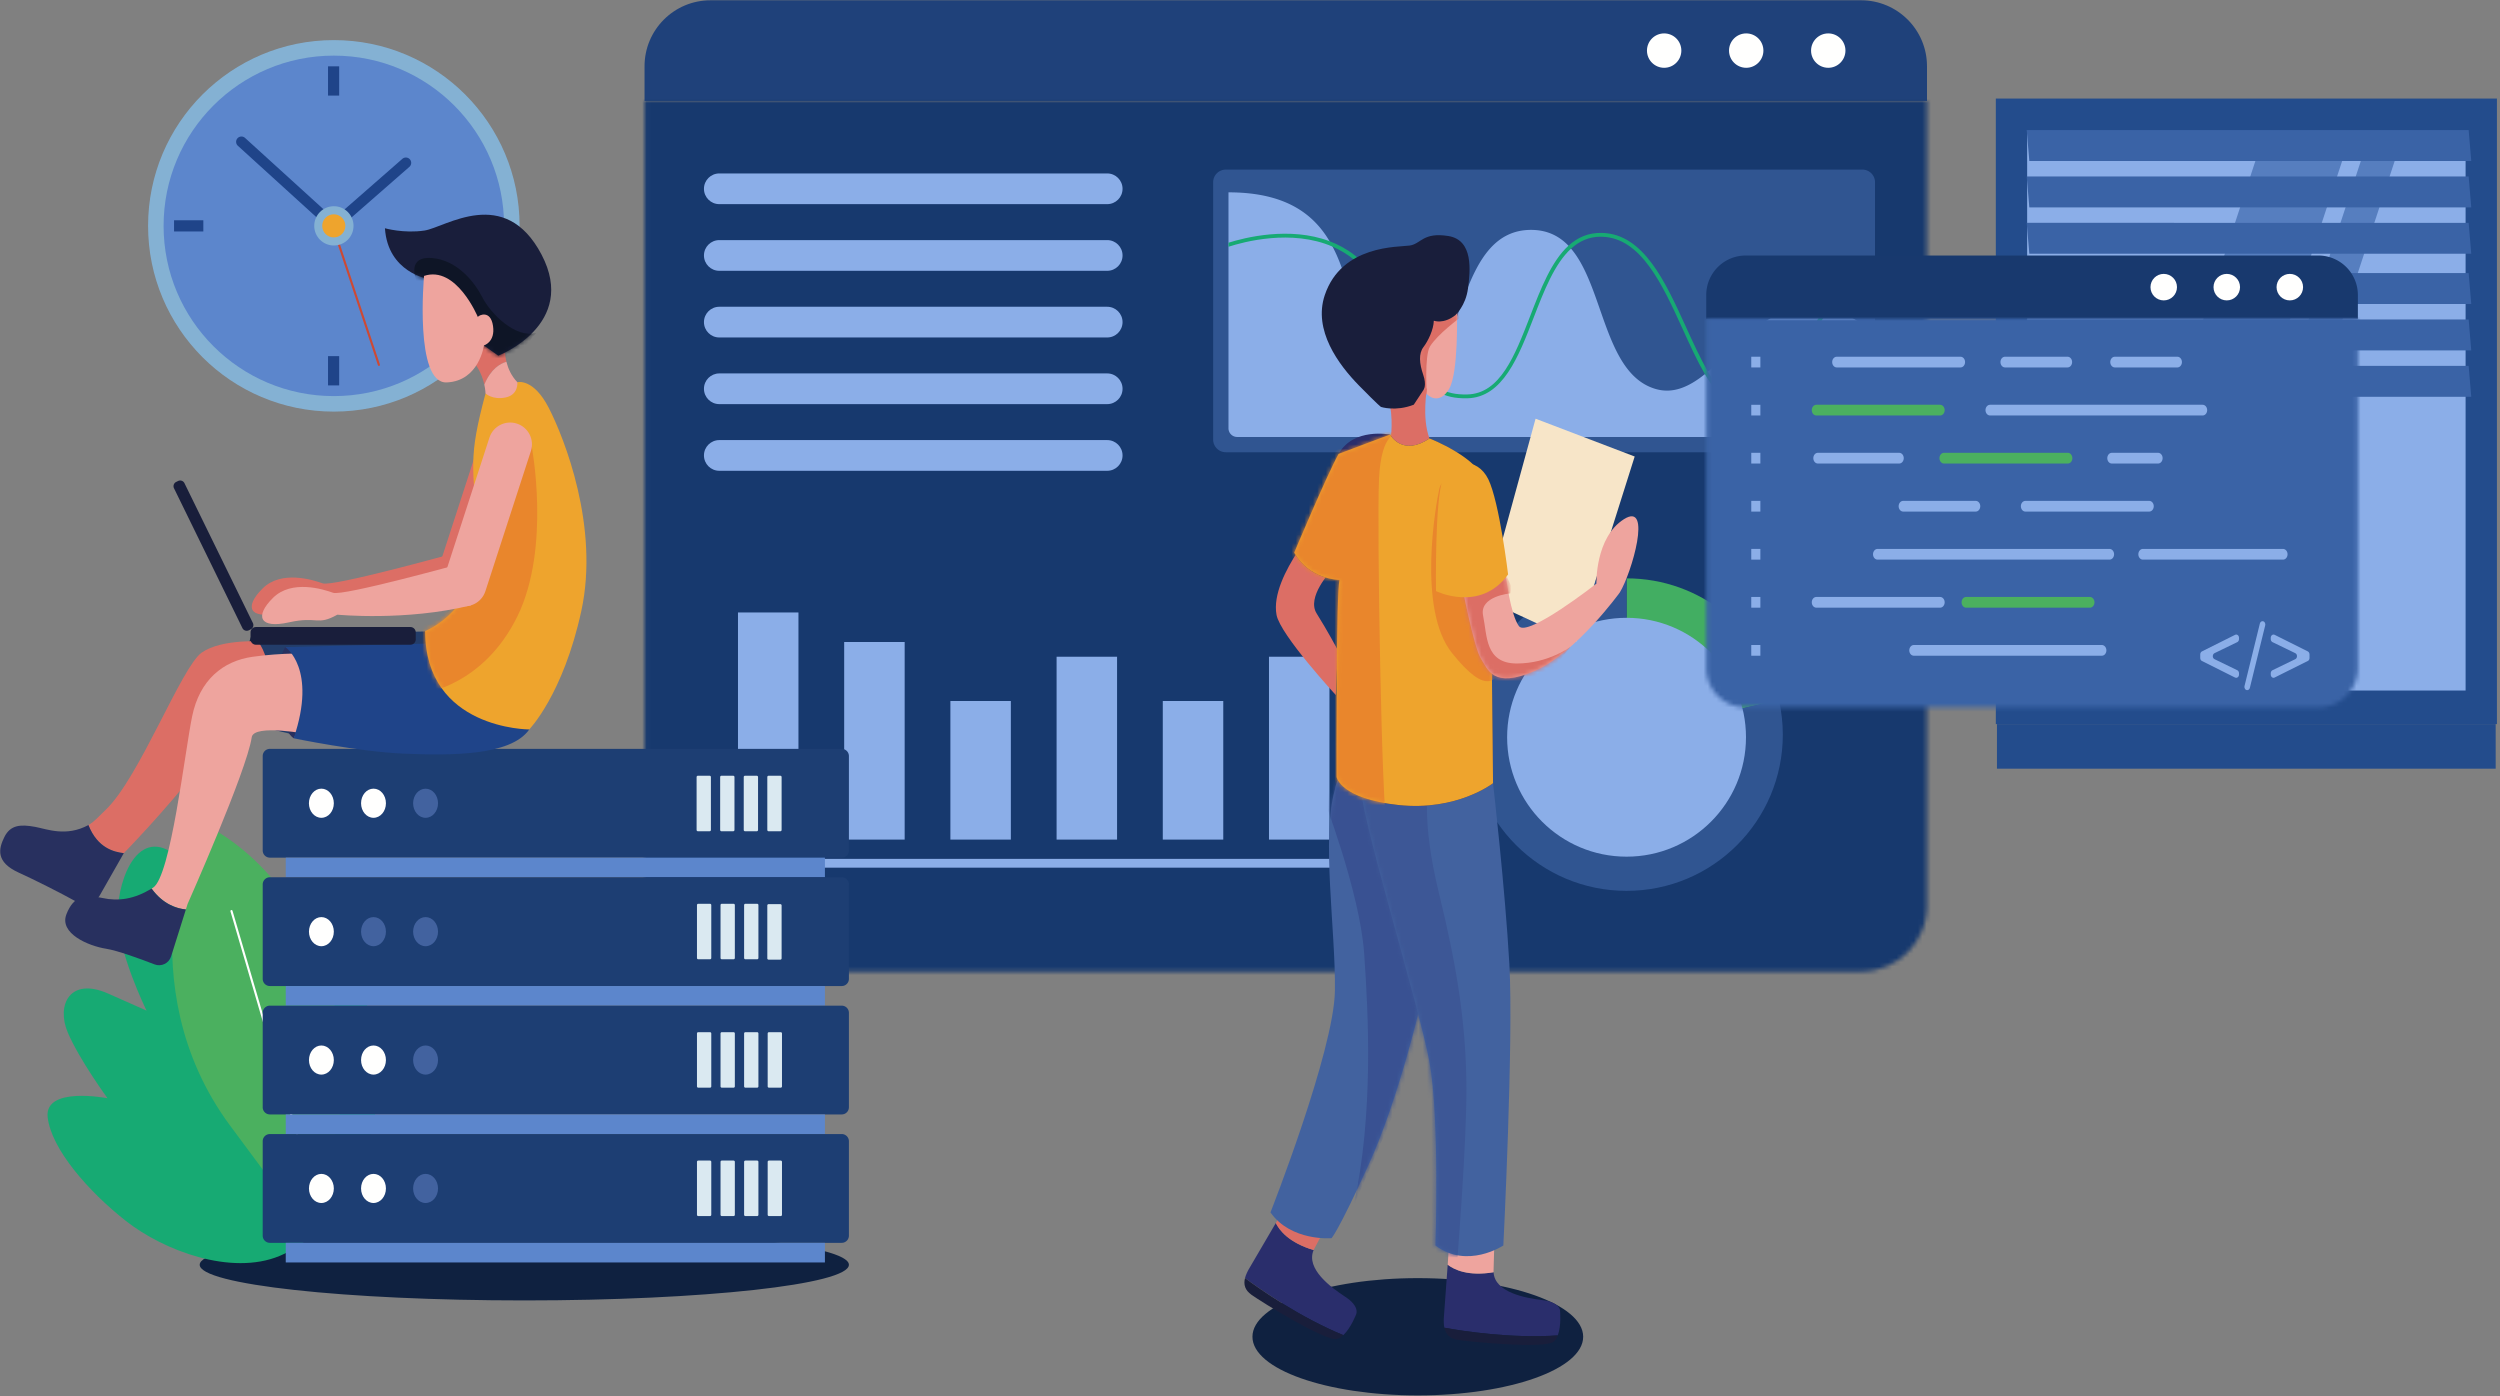 <svg xmlns="http://www.w3.org/2000/svg" xmlns:xlink="http://www.w3.org/1999/xlink" width="582" height="325" xmlns:v="https://vecta.io/nano"><rect width="100%" height="100%" fill="#808080" stroke="none"/><style><![CDATA[.B{fill:#fff}.C{fill:#8baee8}.D{fill:#fffffe}.E{fill:#42629f}.F{fill:#dc6e65}.G{fill:#eea49e}.H{fill:#5c86cc}.I{fill:#191e3b}.J{fill:#4bb05f}.K{fill:#1d3e73}.L{fill:#dae9f1}.M{fill:#eea42d}.N{fill:#28305f}.O{fill:#2a2e6c}.P{stroke-linecap:round}.Q{stroke-linejoin:round}]]></style><defs><path d="M298.592.006v187.35c0 8.393-6.735 15.213-15.097 15.35l-.254.002H15.387c-8.393 0-15.212-6.737-15.35-15.097V.006h298.555z" id="A"/><path d="M36.487 9.38c8.562 16.313-10.08 23.52-10.08 23.52l-5.42-3.847-10.88-14.024S.718 13.566.026 3.242c0 0 4.4 1.26 9.228.528" id="B"/><path d="M28.96 6.227c3.617 7.073 11.79 27.68 7.56 47.192S24.384 81.04 24.384 81.04.16 81.04.16 58.134c0 0 13.16-5.04 12.16-21.95S10.1 18.176 14.21 2.82l6.498-1.714.917-.902" id="C"/><path d="M8.858.116s.4 14.004-1.8 17.805-5.502 2.5-6.9-1.7V2.516" id="D"/><path d="M16.52.134L30.923 1.6l4.2 22.406v29.61s-5 22.006-12.203 37.81-8.602 17.005-8.602 17.005-9.402.8-14.204-6.002c0 0 14.805-37.6 15.004-51.613s-3.2-35.61 0-46.813" id="E"/><path d="M28.2.143l2.667.93s2.8 24.276 3.802 42.08-1.4 65.518-1.4 65.518-8.4 5.604-15.805 0c0 0 1-29.71-1.4-42.78S-.607 6.806.06 1.074" id="F"/><path d="M22.452.232s2.812 5.242 9.164.9c0 0 11.983 4.59 13.184 10.792s1.62 69.492 1.62 69.492-8.4 6.538-22.006 5.07S10 79.962 10 79.962l-.001-.29-.007-6.903.05-15.76.007-.983c.075-10.315.246-20.39.62-21.945h-.008c-.268-.002-7-.127-10.528-6.336 0 0 7.585-18.04 10.336-23.006" id="G"/><path d="M36.727 17.88S26.55 32.005 16.842 36.188s-10.865-.473-12.456-2.92S.034 16.54.034 16.54l10.18-2.367.005.042c.082.66 1.138 8.96 3.032 11.52 1.973 2.665 18.03-9.903 18.03-9.903S30.968 5.097 37.675.836" id="H"/><path d="M151.852.014v81.282a9.2 9.2 0 0 1-9.045 9.194l-.152.001H9.35a9.2 9.2 0 0 1-9.195-9.043V.014h151.698z" id="I"/><path id="J" d="M257.755 47.526h-90.3c-1.975 0-3.575-1.6-3.575-3.575s1.6-3.575 3.575-3.575h90.3c1.975 0 3.575 1.6 3.575 3.575s-1.6 3.575-3.575 3.575"/><path id="K" d="M391.418 11.78c0 2.2-1.792 4.002-4 4.002s-4.003-1.792-4.003-4.002 1.792-4.002 4.003-4.002 4 1.792 4 4.002"/><path id="L" d="M575.316 37.476H472.422l-.606-7.2H574.7l.606 7.2"/><path id="M" d="M176.173 193.515h-2.73a.3.3 0 0 1-.301-.3v-12.322a.3.3 0 0 1 .301-.3h2.73a.3.3 0 0 1 .3.3v12.322a.3.3 0 0 1-.3.3"/><path id="N" d="M66.522 204.225H192.04v-4.565H66.522z"/><path id="O" d="M195.955 229.55H62.828a1.67 1.67 0 0 1-1.671-1.67v-21.983a1.67 1.67 0 0 1 1.671-1.672h133.127a1.67 1.67 0 0 1 1.67 1.672v21.983a1.67 1.67 0 0 1-1.67 1.67"/><path id="P" d="M77.716 216.89c0 1.87-1.294 3.387-2.9 3.387s-2.89-1.516-2.89-3.387 1.294-3.39 2.89-3.39 2.9 1.518 2.9 3.39"/><path id="Q" d="M89.845 216.89c0 1.87-1.294 3.387-2.892 3.387s-2.9-1.516-2.9-3.387 1.294-3.39 2.9-3.39 2.892 1.518 2.892 3.39"/><path id="R" d="M101.973 216.89c0 1.87-1.293 3.387-2.9 3.387s-2.9-1.516-2.9-3.387 1.294-3.39 2.9-3.39 2.9 1.518 2.9 3.39"/><path id="S" d="M165.284 223.32h-2.73a.3.3 0 0 1-.3-.3V210.7a.3.3 0 0 1 .3-.3h2.73a.3.3 0 0 1 .301.3v12.322a.3.3 0 0 1-.301.3"/><path id="T" d="M165.284 253.21h-2.73a.3.3 0 0 1-.3-.3V240.59a.3.3 0 0 1 .3-.3h2.73a.3.3 0 0 1 .301.3v12.322a.3.3 0 0 1-.301.3"/><path id="U" d="M176.26 253.21h-2.73a.3.3 0 0 1-.301-.3V240.59a.3.3 0 0 1 .301-.3h2.73a.3.3 0 0 1 .3.3v12.322a.3.3 0 0 1-.3.3"/><path id="V" d="M165.284 283.1h-2.73a.3.3 0 0 1-.3-.3V270.48a.3.3 0 0 1 .3-.3h2.73a.3.3 0 0 1 .301.3v12.322a.3.3 0 0 1-.301.3"/><path id="W" d="M176.26 283.1h-2.73a.3.3 0 0 1-.301-.3V270.48a.3.3 0 0 1 .301-.3h2.73a.3.3 0 0 1 .3.3v12.322a.3.3 0 0 1-.3.3"/><path id="X" d="M521.48 66.847c0 1.704-1.382 3.086-3.086 3.086s-3.086-1.382-3.086-3.086 1.382-3.086 3.086-3.086 3.086 1.382 3.086 3.086"/><path id="Y" d="M456.41 85.542h-28.818c-.586 0-1.06-.56-1.06-1.25s.475-1.247 1.06-1.247h28.818c.585 0 1.06.56 1.06 1.247s-.475 1.25-1.06 1.25"/><path id="Z" d="M407.694 85.542h2.12v-2.496h-2.12z"/></defs><g fill="none" fill-rule="evenodd"><path d="M368.563 311.2c0 7.54-17.235 13.65-38.496 13.65s-38.498-6.1-38.498-13.65 17.237-13.652 38.498-13.652 38.496 6.112 38.496 13.652m-170.938-16.76c0 4.578-33.834 8.3-75.568 8.3s-75.567-3.7-75.567-8.3 33.833-8.3 75.567-8.3 75.568 3.713 75.568 8.3" fill="#0f2140"/><path d="M448.604 15.417c0-8.478-6.872-15.35-15.35-15.35H165.4c-8.477 0-15.35 6.873-15.35 15.35v8.08h298.555v-8.08" fill="#1f417a"/><g transform="translate(150.012 23.49)"><mask id="a" class="B"><use xlink:href="#A"/></mask><path fill="#17396e" mask="url(#a)" d="M-232.47 396.404H525.7v-505.44h-758.16z"/></g><path d="M171.803 195.466h14.078v-52.88h-14.078zm24.722 0h14.08v-46.013h-14.08zm24.725 0h14.078V163.2H221.25zm24.723 0h14.08v-42.578h-14.08zm24.723 0h14.08V163.2h-14.08zm24.724 0h14.078v-42.578H295.42zM166.65 202h148.342v-2.06H166.65z" class="C"/><path d="M433.56 105.28H285.365c-1.625 0-2.942-1.317-2.942-2.944v-59.91a2.94 2.94 0 0 1 2.942-2.942H433.56c1.626 0 2.944 1.317 2.944 2.942v59.91c0 1.626-1.317 2.944-2.944 2.944" fill="#305591"/><path d="M432.372 74.7v25.007c0 1.113-.906 2.02-2.027 2.02h-142.33c-1.12 0-2.025-.906-2.025-2.02v-54.93c13.145 0 19.69 4.915 23.527 11.37.25.413.486.834.7 1.265 6.493 12.285 4.538 29.123 18.813 29.123.53 0 1.03-.062 1.507-.188a4.16 4.16 0 0 0 .878-.287c9.603-4.045 8.106-32.747 25.188-32.54 3.65.046 6.376 1.444 8.528 3.677.206.225.413.448.61.69 7.65 8.976 7.757 28.98 19.502 32.61 4.235 1.31 7.974-.465 11.667-3.397.233-.2.475-.376.708-.583 7.8-6.483 15.576-17.565 27.627-14.85.348.08.7.17 1.058.27 1.9.555 3.927 1.45 6.07 2.76" class="C"/><path d="M432.38 69.66c-2.556.037-4.512.897-6.08 2.288-2.905 2.572-4.465 6.966-5.99 11.26-2.286 6.43-4.643 13.065-11.54 13.065-.368 0-.753-.02-1.147-.055-4.494-.44-7.802-4.097-10.716-9.11-1.81-3.102-3.47-6.734-5.156-10.454-4.77-10.465-9.7-21.288-18.803-21.54-.107 0-.206-.01-.305-.01-2.752 0-5.004 1.048-6.904 2.79-3.846 3.506-6.295 9.827-8.688 16.014-3.543 9.154-7.2 18.625-15.46 18.813-5.936.126-8.635-2.117-11.055-6.367-.933-1.65-1.83-3.604-2.853-5.837-1.865-4.09-4.196-9.174-8.05-15.09-2.592-3.963-5.882-6.483-9.415-8.007-9.522-4.15-20.73-1.112-24.227.028v-.942c3.747-1.184 14.22-3.865 23.527-.35 4.063 1.534 7.9 4.25 10.86 8.788 3.9 5.964 6.242 11.083 8.126 15.2 1.058 2.313 1.962 4.296 2.913 5.928 2.278 3.937 4.78 5.882 10.16 5.756 7.658-.178 11.047-8.95 14.643-18.237 2.438-6.304 4.923-12.743 8.913-16.383 2.116-1.927 4.653-3.076 7.838-2.986 9.667.26 14.713 11.343 19.6 22.068 1.667 3.64 3.282 7.2 5.048 10.24 2.798 4.86 5.937 8.383 10.097 8.797 7.1.7 9.36-5.667 11.756-12.42 1.487-4.206 3-8.49 5.774-11.227 1.756-1.757 4.026-2.87 7.12-2.914l.018.897" fill="#17aa73"/><g class="C"><use xlink:href="#J"/><use xlink:href="#J" y="15.519"/><use xlink:href="#J" y="31.038"/><path d="M257.755 94.08h-90.3c-1.975 0-3.575-1.6-3.575-3.574s1.6-3.575 3.575-3.575h90.3c1.975 0 3.575 1.6 3.575 3.575s-1.6 3.574-3.575 3.574m0 15.52h-90.3c-1.975 0-3.575-1.6-3.575-3.575s1.6-3.574 3.575-3.574h90.3c1.975 0 3.575 1.6 3.575 3.574s-1.6 3.575-3.575 3.575"/></g><path d="M414.137 162.977c-3.663-16.218-18.15-28.335-35.473-28.335v36.377l35.473-8.042" fill="#42ae62"/><path d="M378.664 171.02V134.64c-20.09 0-36.377 16.287-36.377 36.377s16.286 36.375 36.377 36.375 36.375-16.286 36.375-36.375c0-2.765-.32-5.453-.902-8.042l-35.473 8.042" fill="#305591"/><path d="M406.466 171.63c0 15.354-12.448 27.802-27.802 27.802s-27.804-12.448-27.804-27.802 12.448-27.804 27.804-27.804 27.802 12.448 27.802 27.804" class="C"/><g class="D"><use xlink:href="#K"/><use xlink:href="#K" x="19.102"/><use xlink:href="#K" x="38.202"/></g><path d="M82.59 275.173s-6.304 12.55-17.518 17.214-26.937-1.212-35.752-8.14-17.37-16.78-18.222-24.125 13.934-4.45 13.934-4.45-6.534-8.925-9.252-15.3.466-13.026 9.4-9.067l8.934 3.96s-6.85-13.875-6.728-22.54 5.23-21.66 14.86-12.482 10.615 28.423 10.615 28.423 2.142-8.202 5.19-14.203 9.382-5.22 12.303 3.14 4.04 20.334 4.04 20.334 2.79-9.237 7.348-7.77 7.214 12.293 6.45 22.918-5.602 22.085-5.602 22.085" fill="#17aa73"/><path d="M80.593 252.705S80.26 207 45.245 190.718c0 0-16.025 38.388 8.307 71.303s19.35 25.264 19.35 25.264l7.69-34.58" class="J"/><path stroke="#fffffe" stroke-width=".5" d="M53.89 212.1l19.92 67.88" class="P Q"/><g fill="#234c8c"><path d="M464.627 168.574h116.66V22.945h-116.66z"/><path d="M464.892 178.95h116.1v-10.376h-116.1z"/></g><path d="M471.92 160.756h102.07V30.763H471.92z" class="C"/><path d="M484.453 160.756l42.813-129.993h20.2l-42.813 129.993h-20.2m24.55 0l42.813-129.993h7.88l-42.813 129.993h-7.88" fill="#567ebf"/><g fill="#3a63a6"><use xlink:href="#L"/><use xlink:href="#L" y="10.8"/><use xlink:href="#L" y="21.6"/><use xlink:href="#L" y="33.3"/><use xlink:href="#L" y="44.1"/><use xlink:href="#L" y="54.9"/></g><path d="M195.955 199.66H62.828a1.67 1.67 0 0 1-1.671-1.67v-21.985a1.67 1.67 0 0 1 1.671-1.67h133.127a1.67 1.67 0 0 1 1.67 1.67V198a1.67 1.67 0 0 1-1.67 1.67" class="K"/><path d="M77.716 186.998c0 1.87-1.294 3.387-2.9 3.387s-2.9-1.516-2.9-3.387 1.294-3.4 2.9-3.4 2.9 1.516 2.9 3.4m12.13 0c0 1.87-1.294 3.387-2.892 3.387s-2.9-1.516-2.9-3.387 1.294-3.4 2.9-3.4 2.892 1.516 2.892 3.4" class="D"/><path d="M101.973 186.998c0 1.87-1.293 3.387-2.9 3.387s-2.9-1.516-2.9-3.387 1.294-3.39 2.9-3.39 2.9 1.516 2.9 3.39" class="E"/><g class="L"><path d="M165.198 193.515h-2.73a.3.3 0 0 1-.3-.3v-12.322a.3.3 0 0 1 .3-.3h2.73a.3.3 0 0 1 .301.3v12.322a.3.3 0 0 1-.301.3m5.488 0h-2.733a.3.3 0 0 1-.3-.3v-12.322a.3.3 0 0 1 .3-.3h2.733a.3.3 0 0 1 .3.3v12.322a.3.3 0 0 1-.3.3"/><use xlink:href="#M"/><use xlink:href="#M" x="5.487"/></g><use xlink:href="#N" class="H"/><use xlink:href="#O" class="K"/><use xlink:href="#P" class="D"/><g class="E"><use xlink:href="#Q"/><use xlink:href="#R"/></g><g class="L"><use xlink:href="#S"/><use xlink:href="#S" x="5.486"/><path d="M176.26 223.32h-2.73a.3.3 0 0 1-.301-.3V210.7a.3.3 0 0 1 .301-.3h2.73a.3.3 0 0 1 .3.3v12.322a.3.3 0 0 1-.3.3"/><use xlink:href="#M" x="5.487" y="29.891"/></g><use xlink:href="#N" y="29.891" class="H"/><use xlink:href="#O" y="29.89" class="K"/><g class="D"><use xlink:href="#P" y="29.89"/><use xlink:href="#Q" y="29.89"/></g><use xlink:href="#R" y="29.89" class="E"/><g class="L"><use xlink:href="#T"/><use xlink:href="#T" x="5.486"/><use xlink:href="#U"/><use xlink:href="#U" x="5.486"/></g><use xlink:href="#N" y="59.782" class="H"/><use xlink:href="#O" y="59.782" class="K"/><g class="D"><use xlink:href="#P" y="59.78"/><use xlink:href="#Q" y="59.78"/></g><use xlink:href="#R" y="59.78" class="E"/><g class="L"><use xlink:href="#V"/><use xlink:href="#V" x="5.486"/><use xlink:href="#W"/><use xlink:href="#W" x="5.486"/></g><path d="M66.522 293.9H192.04v-4.567H66.522z" class="H"/><path d="M120.96 52.58c0 23.883-19.36 43.243-43.244 43.243S34.473 76.463 34.473 52.58 53.834 9.337 77.716 9.337s43.244 19.36 43.244 43.243" fill="#84b1d3"/><path d="M117.35 52.58c0 21.888-17.745 39.632-39.633 39.632S38.084 74.468 38.084 52.58s17.744-39.632 39.632-39.632S117.35 30.692 117.35 52.58" class="H"/><path d="M77.717 53.82c-.3 0-.598-.108-.834-.323L55.376 33.94a1.24 1.24 0 1 1 1.669-1.835L77.733 50.92 93.646 37a1.241 1.241 0 1 1 1.633 1.868L78.533 53.514a1.24 1.24 0 0 1-.816.307m-1.353 35.9h2.597v-6.817h-2.597zm0-67.468h2.597v-6.817h-2.597zM40.52 53.878h6.817V51.28H40.52zm67.47 0h6.817V51.28H108z" fill="#1f4489"/><path stroke="#cd4934" stroke-width=".5" d="M77.716 53.364l10.497 31.57" class="P Q"/><path d="M82.3 52.58c0 2.525-2.048 4.572-4.573 4.572s-4.572-2.047-4.572-4.572 2.047-4.572 4.572-4.572S82.3 50.055 82.3 52.58" fill="#84b1d3"/><path d="M80.4 52.58c0 1.487-1.207 2.693-2.694 2.693s-2.693-1.206-2.693-2.693 1.206-2.693 2.693-2.693S80.4 51.093 80.4 52.58" class="M"/><g class="F"><path d="M105.438 138.37h0c-2.665-.865-4.123-3.726-3.258-6.39l10.592-32.624c.865-2.665 3.726-4.123 6.39-3.258a5.07 5.07 0 0 1 3.258 6.391l-10.6 32.624c-.865 2.665-3.728 4.123-6.393 3.258"/><path d="M104.764 129.06s-27.35 7.575-29.646 6.746-9.634-3.125-13.98 1.183-3.094 7.227 3.687 5.7 6.5.883 11.3-1.792c0 0 17.194 1.226 32.383-2.508l-3.742-9.338m7.154-50.253l5.625 1.8s-.152 1.597.35 3.62c-1.452.423-3.65 1.677-5.148 5.325-.358-1.62-1.17-3.922-3.012-5.864l2.185-4.87"/></g><path d="M99.693 64.925s-9.4-1.463-10.08-11.787c0 0 4.4 1.26 9.228.528s18.67-10.704 27.234 5.61-10.08 23.52-10.08 23.52l-5.42-3.847-10.88-14.024" class="I"/><g transform="translate(89.586 49.896)"><mask id="b" class="B"><use xlink:href="#B"/></mask><path d="M7.198 14.968s-2.033-5.284 3.78-4.796 9.837 5.447 11.748 9.186 7.682 9.593 12.518 8.252l-4.876 5.894-15 .776-6.533-14.11-1.636-5.2" fill="#0e1526" mask="url(#b)"/></g><path d="M61.36 148.496l-2.758-.68s-1.733 3.815-1.462 10.02 3.414 11.218 3.414 11.218 3.93-5.12 4-8.48-3.204-12.08-3.204-12.08" fill="#16263b"/><path d="M20.59 192.07c1.333-.723 2.528-2.13 3.977-3.502 7.886-7.48 17.668-33.304 22.383-36.636s14.552-2.602 14.552-2.602l4.064 8.455s-10.505 9.76-18.78 20.323c-8.67 11.07-17.965 20.51-17.965 20.51-2.155-.262-6.092-1.09-8.232-6.546" class="F"/><path d="M1.02 194.854c1.382-2.765 3.658-3.008 7.154-2.36 2.78.518 7.23 2.38 12.417-.426 2.14 5.458 6.077 6.284 8.232 6.546l-5.447 9.57c-.97 1.92-3.416 2.926-5.3 1.886-4.28-2.364-10.097-5.278-13.722-6.925-5.365-2.438-4.715-5.527-3.333-8.29" class="N"/><path d="M104.615 151.507l-5.636-4.5-40.377.808s7.48 4.98 1.952 21.238c0 0 14.866 4.238 25.48 4.672s31.864-.492 36.196-6.72l-17.614-15.5" fill="#233d6a"/><path d="M67.884 151.138l-1.478-.504s-1.937 3.044-1.896 8.327 1.395 11.112 3.848 12.913l5.257-9.213-2.886-9.31-2.845-2.215" class="N"/><path d="M35.29 206.863l.334-.202c4.12-2.602 7.37-31.433 9.105-39.888s7.154-12.9 14.09-13.875 13.332-.758 13.332-.758V171s-13.115-2.602-13.55.65c-1.192 7.912-14.934 38.804-14.934 38.804l-.397 1.262c-2.223-.214-5.354-1.23-7.983-4.854" class="G"/><path d="M15.463 212.84c1.734-4.444 4.444-4.66 8.346-3.794 3.796.844 7.5.245 11.48-2.182 2.63 3.624 5.76 4.64 7.983 4.854l-3.44 10.932c-.51 1.618-2.278 2.47-3.86 1.857-3.306-1.278-8.59-3.217-11.295-3.645-4.12-.65-10.948-3.577-9.213-8.02" class="N"/><path d="M105.6 154.315l-5.636-4.5-33.548.818s7.48 4.98 1.952 21.24c0 0 15.074 3.143 25.688 3.577s24.826.59 29.158-5.636l-17.614-15.5" fill="#1f4489"/><path d="M119.528 89.882l.917-.902s3.716-1.048 7.334 6.023 11.79 27.68 7.56 47.192-12.135 27.62-12.135 27.62-24.225 0-24.225-22.905c0 0 13.16-5.04 12.16-21.95s-2.208-18.008 1.892-33.364l6.498-1.714" class="M"/><g transform="translate(98.82 88.776)"><mask id="c" class="B"><use xlink:href="#C"/></mask><path d="M6.012 30.148l8.458-1.223 10.46-13.998s4.578 23.73-3.295 39.773S.16 72.48.16 72.48l-4.173-18.96L6.012 30.148" fill="#e9862c" mask="url(#c)"/></g><g class="G"><path d="M106.61 140.888h0c-2.665-.865-4.125-3.728-3.26-6.39l10.592-32.624c.865-2.665 3.728-4.125 6.393-3.258s4.123 3.726 3.258 6.39L113 137.63c-.865 2.665-3.726 4.125-6.39 3.26"/><path d="M107.18 131.25s-27.35 7.575-29.646 6.746-9.634-3.123-13.98 1.184-3.094 7.227 3.687 5.71 6.51.883 11.3-1.793c0 0 15.904 1.56 31.094-2.174l-2.454-9.67"/></g><g class="I"><path d="M59.578 150.093h35.957a1.25 1.25 0 0 0 1.251-1.251v-1.618a1.25 1.25 0 0 0-1.251-1.251H59.578a1.25 1.25 0 0 0-1.25 1.251v1.618a1.25 1.25 0 0 0 1.25 1.251"/><path d="M58.875 145.037L42.94 112.48a1.11 1.11 0 0 0-1.479-.507l-.446.22c-.55.27-.776.93-.507 1.48l15.933 32.557a1.11 1.11 0 0 0 1.479.507l.446-.22c.55-.27.776-.93.507-1.48"/></g><path d="M117.894 84.22c.373 1.5 1.1 3.26 2.55 4.76 0 0 .322 2.9-2.723 3.546s-4.692-.93-4.692-.93-.015-.834-.285-2.053c1.497-3.648 3.697-4.902 5.148-5.325M98.718 64.234S96.442 89.354 104 89.03s8.66-8.617 8.66-8.617 2.683-.773 2.112-4.553-3.25-2.52-3.535-2.073c0 0-5-12.072-12.52-9.552" class="G"/><path d="M315.77 305.833s-1.238 3.3-3.05 4.986c-10.135-4.168-19.414-10.705-22.884-13.28.2-.784.606-1.636 1.17-2.564l6-10.245c.838 1.71 3.047 4.562 8.805 6.295-1.87 4.35 4.053 8.712 7.34 10.852 3.368 2.195 2.6 3.956 2.6 3.956" class="O"/><path d="M308.474 286.008s-.162.225-2.495 4.683l-.157.334c-5.757-1.733-7.967-4.585-8.805-6.295l2.022-3.478 9.435 4.756" class="F"/><path d="M312.722 310.82c-.442.41-.922.727-1.424.875-2.555.75-17.697-8.646-19.96-10.272-1.497-1.072-1.887-2.35-1.5-3.883 3.47 2.576 12.75 9.112 22.884 13.28" class="I"/><path d="M363.178 305.062s.348 3.507-.53 5.822c-10.933.744-22.147-1.016-26.398-1.792-.167-.79-.18-1.737-.086-2.82l.862-11.845c1.507 1.165 4.75 2.744 10.68 1.753.246 4.73 7.49 6.022 11.382 6.488 3.992.48 4.1 2.393 4.1 2.393" class="O"/><path d="M347.866 290.508s-.045.274-.167 5.304l.006.37c-5.93.99-9.172-.588-10.68-1.753l.274-4.014 10.566.094" class="G"/><path d="M362.648 310.884c-.215.565-.505 1.06-.89 1.414-1.96 1.8-19.696.07-22.443-.387-1.818-.3-2.733-1.272-3.063-2.82 4.25.776 15.465 2.535 26.398 1.792" class="I"/><path fill="#f7e5c8" d="M380.554 106.277l-23.074-8.803-11.542 42.16 21.01 9.72 13.605-43.077"/><path d="M339.176 72.692s.4 14.004-1.8 17.805-5.502 2.5-6.9-1.7V75.092l8.703-2.4" class="G"/><g transform="translate(330.318 72.576)"><mask id="d" class="B"><use xlink:href="#D"/></mask><path d="M9.475 1.475S4.418 5.153 2.6 8.047c-1.356 2.16-.748 11.27-.748 11.27l-3.352-1.57s-.107-6.297 0-9.53S.84.52.84.52 3.924-2.84 5.52-3.34s2.764 0 2.764 0l1.192 4.815" mask="url(#d)" class="F"/></g><path d="M332.212 90.396s-1.254 6.744.562 11.672c0 0-1.47 2.68-4.54 2.854s-4.625-2.25-4.625-2.25.82-3.2 0-8.43l8.602-3.847m-22.43 42.613s-5.667 6-3.268 9.803 4.935 8.536 4.935 8.536l-.467 10.468s-12.936-14.003-13.804-18.672 2.135-10.468 5.003-14.87l7.6 4.735" class="F"/><path d="M330.773 203.827v29.61s-5 22.006-12.203 37.81-8.602 17.005-8.602 17.005-9.402.8-14.204-6.002c0 0 14.805-37.6 15.004-51.613s-3.2-35.61 0-46.813c.334-2.067 1.4-3.867 1.4-3.867l14.403 1.466 4.2 22.406" class="E"/><g transform="translate(295.65 179.82)"><mask id="e" class="B"><use xlink:href="#E"/></mask><path d="M12.158 5.148s8.76 22.615 9.762 36.94 2.218 37.2-2.393 58.676L38.535 57.11V19.414L30.923 1.6 14.318-1.528l-2.16 6.676" fill="#395192" mask="url(#e)"/></g><path d="M344.91 181.42l2.667.93s2.8 24.276 3.802 42.08-1.4 65.518-1.4 65.518-8.4 5.604-15.805 0c0 0 1-29.71-1.4-42.78s-16.67-59.088-16.004-64.82l28.14-.93" class="E"/><g transform="translate(316.71 181.278)"><mask id="f" class="B"><use xlink:href="#F"/></mask><path d="M15.865 1.685s-1.8 7.742 2.4 24.906 6.2 29.913 6.4 44.004-2.4 45-2.4 45l-6.4-1.045L-5.268 5.847 3.46-9.93 15.865 1.685" fill="#3d5796" mask="url(#f)"/></g><path d="M332.774 102.068s11.983 4.59 13.184 10.792 1.62 69.492 1.62 69.492-8.4 6.538-22.006 5.07-14.403-6.535-14.403-6.535-.133-42.544.667-45.878c0 0-6.935 0-10.536-6.336 0 0 7.585-18.04 10.336-23.006 3.434-6.2 11.975-4.5 11.975-4.5s2.812 5.242 9.164.9" class="O"/><g transform="translate(301.158 100.926)"><mask id="g" class="B"><use xlink:href="#G"/></mask><use xlink:href="#G" class="M"/><path d="M38.06 11.562s-3.42-1.934-4.154 1.333-5.223 28 2.96 38.2 10.575 6.87 12.675 1.134-5.86-37.4-11.483-40.678M24.28.02s-3.867-.726-4.402 10.533.667 78.915 1.868 80.697-14.43-6.623-14.43-6.623S-16.53 23.012-15.33 21.28 21.747-3.928 21.747-3.928L24.28.02" mask="url(#g)" fill="#e9862c"/></g><path d="M350.576 134.214s1.064 8.894 3.038 11.56 18.03-9.903 18.03-9.903-.314-10.733 6.393-14.993 1.814 12.547-.948 17.044c0 0-10.178 14.125-19.885 18.308s-10.865-.473-12.456-2.92-4.35-16.73-4.35-16.73l10.18-2.367" class="G"/><g transform="translate(340.362 120.042)"><mask id="h" class="B"><use xlink:href="#H"/></mask><path d="M11.26 18.095s-7.313.62-6.355 5.203.424 11.1 7.816 11.12 12.574-3.924 12.574-3.924l-6.673 8.322H8.575l-6.757-3.065s-4.4-10.825-4.4-11.502 1.434-8.97 1.434-8.97l10.945-2.44 1.73 3.716-.256 1.54" mask="url(#h)" class="F"/></g><path d="M351.085 133.733s-2.023-16.86-4.598-22.147-8.75-4.86-10.62 0-1.568 26.02-1.568 26.02 10.28 5.1 16.785-3.873" class="M"/><path d="M338.826 73.35s2.4-2.16 2.922-6.2 1.34-11.252-4.568-12.205-6.368 1.834-8.99 2.216-15.85-.2-19.788 11.562c-2.728 8.14 3.188 16.15 7.953 21.01s5.145 5.003 5.145 5.003 3.397 1.128 7.624-.523l2.268-3.44s.804-1.016-.078-3.566-1.063-4.923.05-6.384 2.365-4.065 2.43-6.16c0 0 2.223.89 5.033-1.302" class="I"/><path d="M548.914 68.68a9.2 9.2 0 0 0-9.197-9.195H406.41c-5.08 0-9.195 4.117-9.195 9.195V74.2h151.698V68.68" fill="#18396e"/><g transform="translate(397.062 74.196)"><mask id="i" class="B"><use xlink:href="#I"/></mask><path fill="#3a63a6" mask="url(#i)" d="M-479.52 345.698h758.16v-505.44h-758.16z"/></g><g class="D"><path d="M506.802 66.847c0 1.704-1.38 3.086-3.084 3.086s-3.086-1.382-3.086-3.086 1.382-3.086 3.086-3.086 3.084 1.382 3.084 3.086"/><use xlink:href="#X"/><use xlink:href="#X" x="14.675"/></g><use xlink:href="#Y" class="C"/><path d="M451.66 96.727H422.84c-.586 0-1.06-.56-1.06-1.247s.475-1.25 1.06-1.25h28.818c.585 0 1.06.56 1.06 1.25s-.476 1.247-1.06 1.247" class="J"/><g class="C"><path d="M512.77 96.727h-49.488c-.585 0-1.06-.56-1.06-1.247s.476-1.25 1.06-1.25h49.488c.586 0 1.06.56 1.06 1.25s-.475 1.247-1.06 1.247m-31.442-11.185h-14.564c-.586 0-1.06-.56-1.06-1.25s.475-1.247 1.06-1.247h14.564c.586 0 1.06.56 1.06 1.247s-.475 1.25-1.06 1.25"/><path d="M506.895 85.542H492.33c-.585 0-1.06-.56-1.06-1.25s.475-1.247 1.06-1.247h14.565c.585 0 1.06.56 1.06 1.247s-.475 1.25-1.06 1.25m-64.773 22.37H423.2c-.585 0-1.06-.56-1.06-1.25s.475-1.25 1.06-1.25h18.933c.585 0 1.06.56 1.06 1.25s-.475 1.25-1.06 1.25"/></g><path d="M481.383 107.913h-28.818c-.586 0-1.06-.56-1.06-1.25s.475-1.25 1.06-1.25h28.818c.586 0 1.06.56 1.06 1.25s-.475 1.25-1.06 1.25" class="J"/><path d="M502.398 107.913h-10.762c-.586 0-1.06-.56-1.06-1.25s.475-1.25 1.06-1.25h10.762c.586 0 1.06.56 1.06 1.25s-.475 1.25-1.06 1.25m-42.45 11.185h-16.885c-.586 0-1.06-.56-1.06-1.25s.475-1.247 1.06-1.247h16.885c.585 0 1.06.56 1.06 1.247s-.475 1.25-1.06 1.25m40.387 0h-28.818c-.586 0-1.06-.56-1.06-1.25s.475-1.247 1.06-1.247h28.818c.585 0 1.06.56 1.06 1.247s-.476 1.25-1.06 1.25m-9.237 11.184h-54c-.586 0-1.06-.56-1.06-1.247s.475-1.25 1.06-1.25h54c.585 0 1.06.56 1.06 1.25s-.475 1.247-1.06 1.247m40.386 0h-32.62c-.585 0-1.06-.56-1.06-1.247s.475-1.25 1.06-1.25h32.62c.585 0 1.06.56 1.06 1.25s-.475 1.247-1.06 1.247m-79.823 11.186h-28.82c-.586 0-1.06-.56-1.06-1.25s.475-1.247 1.06-1.247h28.818c.585 0 1.06.56 1.06 1.247s-.476 1.25-1.06 1.25" class="C"/><use xlink:href="#Y" x="30.123" y="55.926" class="J"/><g class="C"><path d="M489.308 152.653h-43.77c-.586 0-1.06-.56-1.06-1.247s.475-1.25 1.06-1.25h43.77c.585 0 1.06.56 1.06 1.25s-.475 1.247-1.06 1.247"/><use xlink:href="#Z"/><path d="M407.694 96.727h2.12V94.23h-2.12zm0 11.186h2.12v-2.498h-2.12zm0 11.185h2.12V116.6h-2.12z"/><use xlink:href="#Z" y="44.74"/><use xlink:href="#Z" y="55.926"/><use xlink:href="#Z" y="67.111"/><path d="M520.34 157.744l-7.73-3.865c-.24-.118-.395-.395-.395-.7v-.83c0-.305.156-.582.395-.7l7.73-3.864c.428-.214.902.156.902.7v.296c0 .3-.16.588-.402.706l-5.3 2.57c-.535.26-.535 1.152 0 1.4l5.3 2.573c.243.117.402.395.402.705v.296c0 .548-.475.917-.902.703m7-12.144l-3.57 14.53c-.08.326-.334.55-.622.55-.433 0-.744-.488-.624-.975l3.57-14.53c.08-.327.335-.55.624-.55.43 0 .742.486.622.974m9.92 8.28l-7.73 3.865c-.428.214-.9-.156-.9-.703v-.296c0-.3.16-.588.402-.705l5.307-2.573c.535-.26.535-1.152 0-1.4l-5.307-2.57c-.243-.118-.402-.397-.402-.706v-.296c0-.546.473-.915.9-.7l7.73 3.864c.238.12.394.397.394.7v.83c0 .306-.156.583-.394.7"/></g></g></svg>